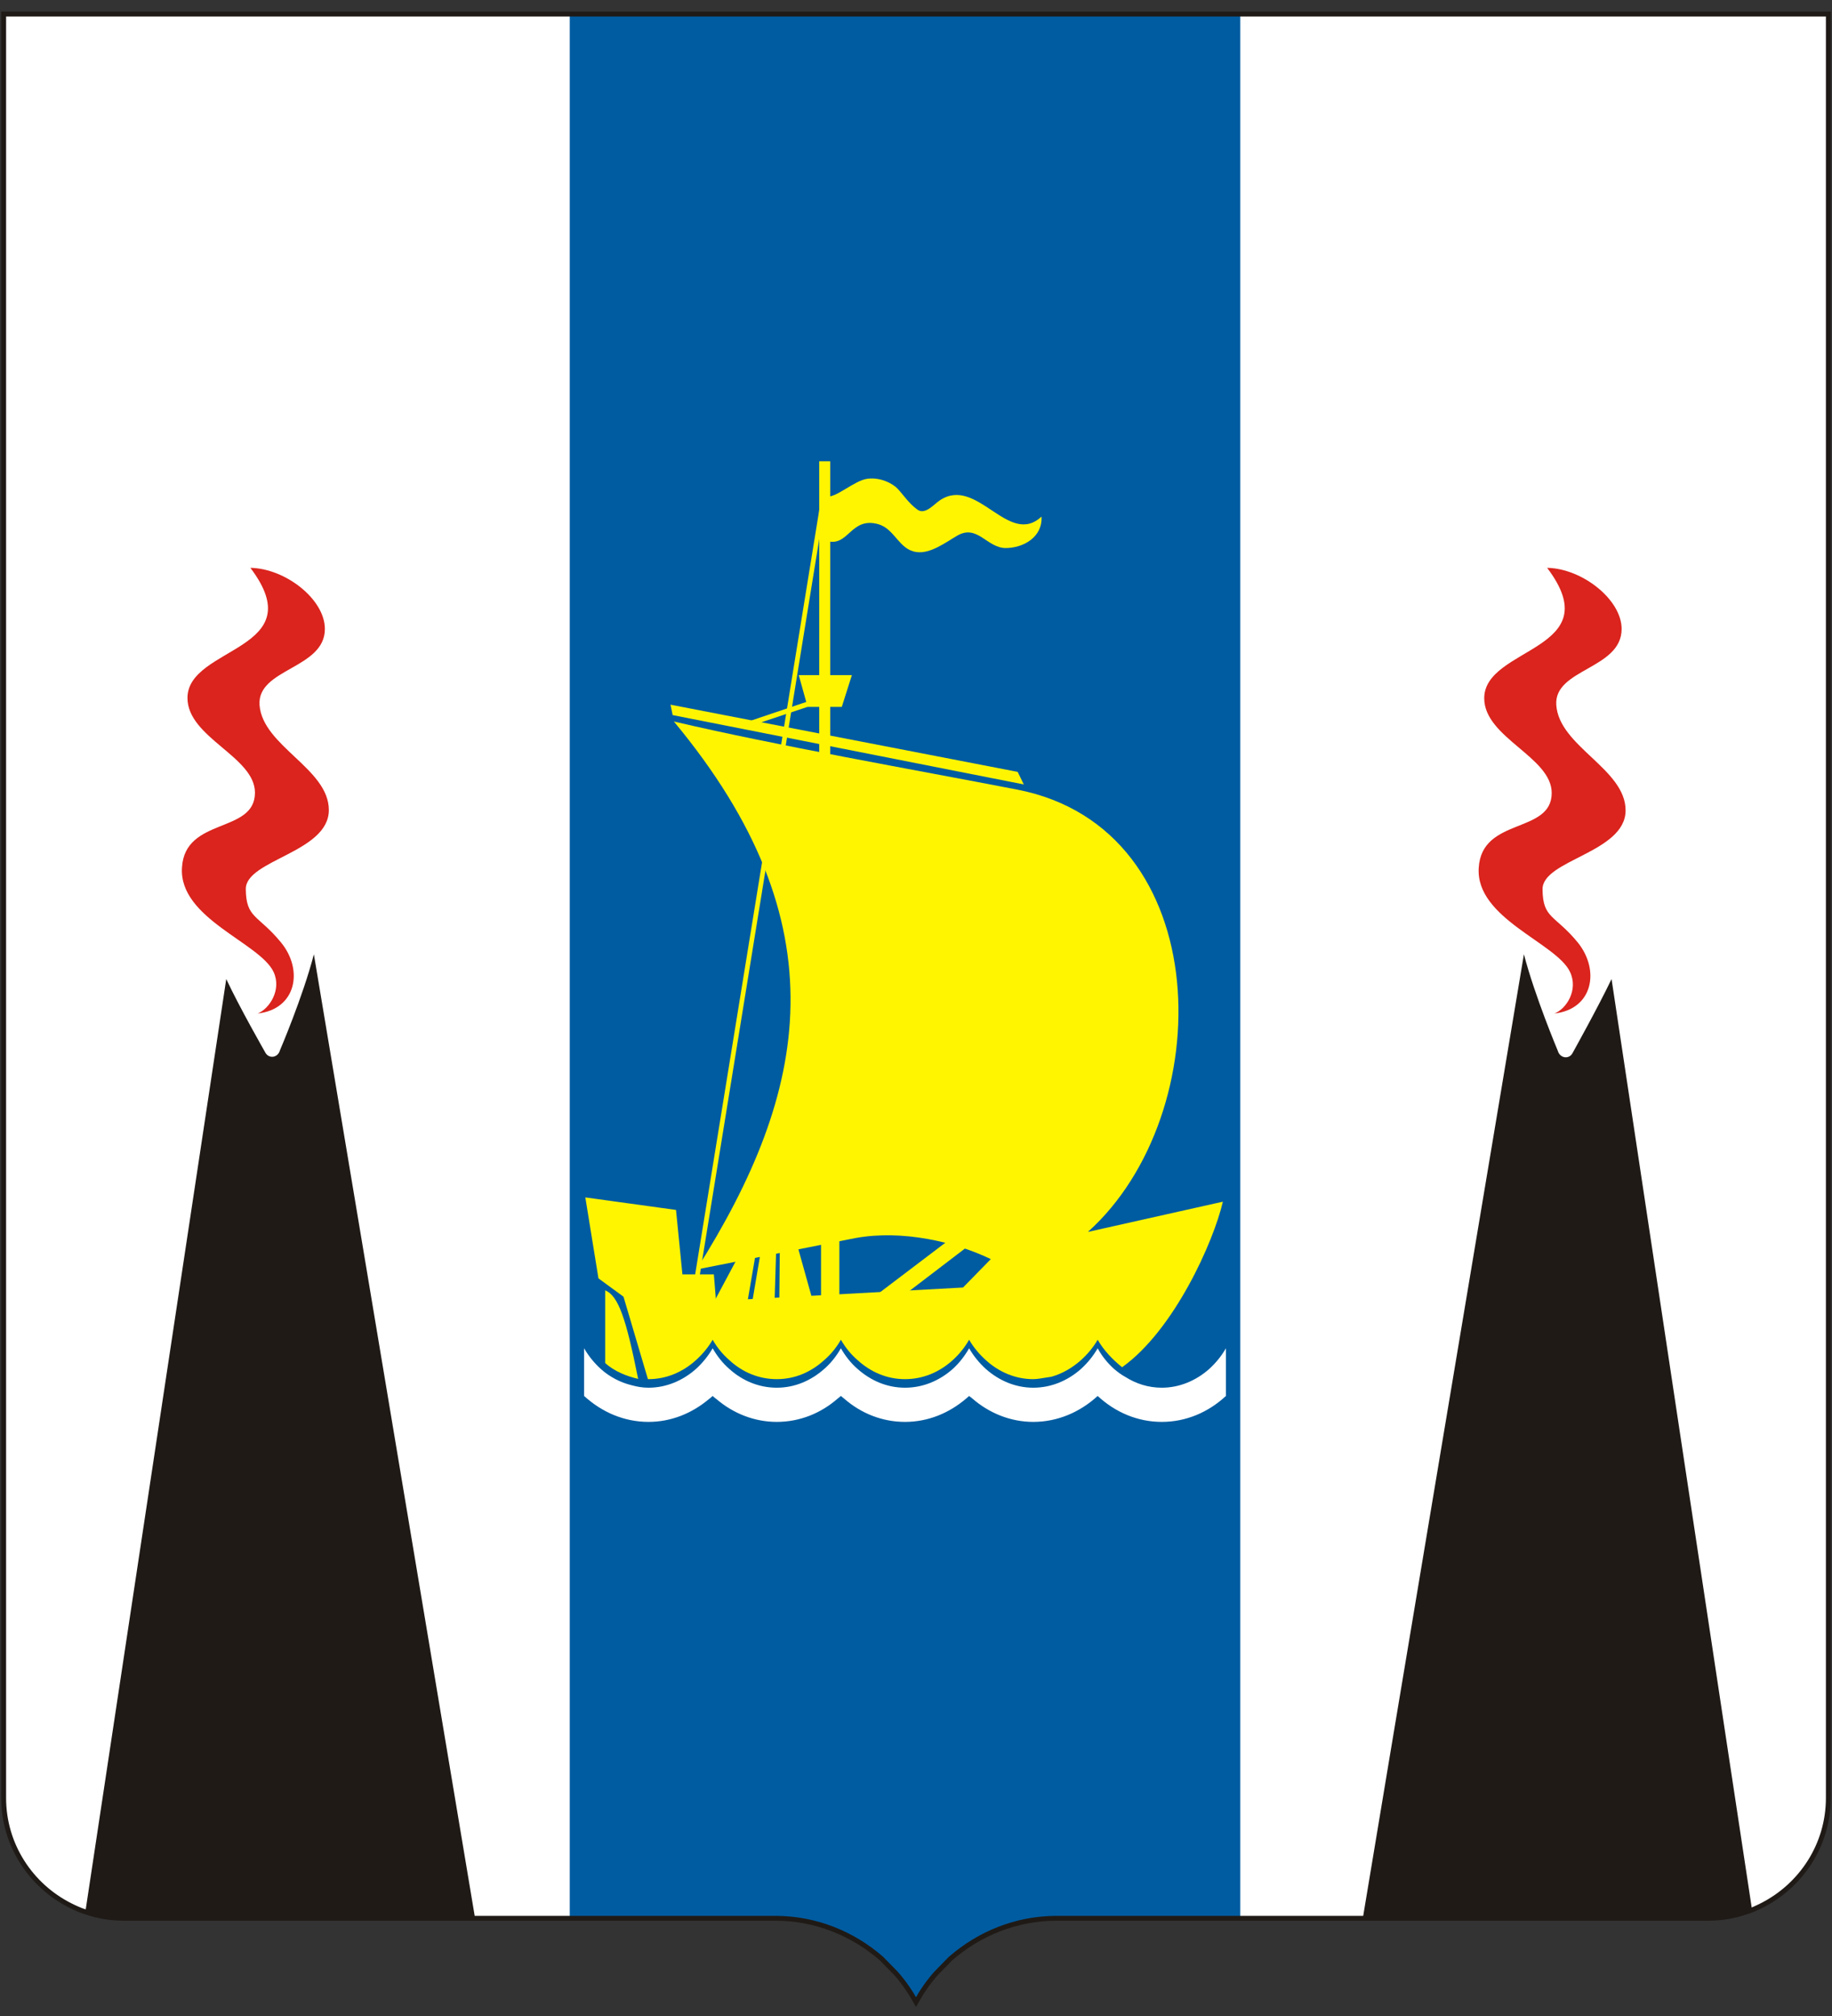 <?xml version="1.0" encoding="UTF-8"?> <svg xmlns="http://www.w3.org/2000/svg" width="60" height="66" viewBox="0 0 60 66" fill="none"><rect x="0" y="0" width="60" height="66" fill="#333333" stroke="none"/><path d="M59.88 58.861C59.88 60.401 58.99 61.731 57.7 62.381C57.54 62.461 57.37 62.541 57.2 62.591C56.8 62.731 56.38 62.801 55.94 62.801H44.44H43.9H40.62H34.61C33.27 62.801 32.06 63.311 31.13 64.121L30.66 64.601C30.41 64.881 30.19 65.201 30 65.541C29.81 65.201 29.59 64.881 29.34 64.601L28.87 64.121C27.94 63.311 26.73 62.801 25.39 62.801H18.66H16.1H15.56H4.06C3.62 62.801 3.2 62.731 2.8 62.591C2.63 62.541 2.46 62.461 2.3 62.381C1.01 61.731 0.12 60.401 0.12 58.861V0.461C20.04 0.461 39.96 0.461 59.88 0.461V58.861Z" fill="white"></path><path d="M9.17 34.382C9.1 34.642 8.79 34.672 8.68 34.442C8.68 34.442 7.84 32.972 7.41 32.052C7.18 33.592 3.28 59.362 2.8 62.562C3.2 62.722 3.62 62.802 4.06 62.802H15.56C15.27 61.082 10.65 33.442 10.28 31.242C9.92 32.632 9.17 34.382 9.17 34.382Z" fill="#1F1A16"></path><path d="M6.14 22.85C6.14 24.15 8.35 24.77 8.35 25.95C8.35 27.3 6.06 26.74 5.96 28.4C5.85 30.07 8.51 30.86 8.96 31.82C9.23 32.4 8.83 33.02 8.44 33.18C9.7 33.04 9.95 31.76 9.2 30.85C8.45 29.94 8.06 30.07 8.05 29.11C8.04 28.15 10.77 27.91 10.77 26.52C10.77 25.16 8.6 24.43 8.5 23.08C8.42 21.88 10.64 21.9 10.64 20.59C10.64 19.62 9.35 18.61 8.2 18.59C10.26 21.31 6.14 21.15 6.14 22.85Z" fill="#DA241D"></path><path d="M18.66 0.461V62.801H25.39C26.73 62.801 27.94 63.311 28.87 64.121L29.34 64.601C29.59 64.881 29.81 65.201 30 65.541C30.19 65.201 30.41 64.881 30.66 64.601L31.13 64.121C32.06 63.311 33.27 62.801 34.6 62.801H40.62V0.461C33.3 0.461 25.98 0.461 18.66 0.461Z" fill="#005CA1"></path><path d="M27.36 44.991H27.58C27.54 44.951 27.5 44.921 27.47 44.871C27.43 44.921 27.39 44.951 27.36 44.991Z" fill="#FFF500"></path><path d="M31.71 44.981H31.9C31.87 44.941 31.83 44.911 31.8 44.871C31.77 44.911 31.74 44.941 31.71 44.981Z" fill="#FFF500"></path><path d="M23.01 45.011H23.26C23.22 44.961 23.17 44.921 23.13 44.871C23.09 44.921 23.05 44.961 23.01 45.011Z" fill="#FFF500"></path><path d="M24.91 41.009L24.63 42.66L25.37 42.549L25.42 40.93L24.91 41.009Z" fill="#FFF500"></path><path d="M28.5 42.551L29.25 42.671L31.7 40.801L31.07 40.602L28.5 42.551Z" fill="#FFF500"></path><path d="M27.49 40.422L27.37 40.452L26.89 40.482V42.792H27.49V40.422Z" fill="#FFF500"></path><path d="M26.71 42.911L26.14 40.871H25.54L25.52 42.911H26.71Z" fill="#FFF500"></path><path d="M19.82 44.622C20.11 44.892 20.54 45.062 20.9 45.142C20.5 43.142 20.25 42.422 19.82 42.242V44.622Z" fill="#FFF500"></path><path d="M32.45 41.221L31.54 42.151L23.45 42.591L23.38 41.721H22.35L22.14 39.611L19.17 39.201L19.6 41.851L20.42 42.451L21.22 45.151H21.24C21.82 45.151 22.36 44.921 22.79 44.531C23 44.341 23.19 44.121 23.34 43.861C23.49 44.121 23.67 44.341 23.89 44.531C24.31 44.921 24.85 45.151 25.44 45.151C26.03 45.151 26.56 44.921 26.99 44.531C27.21 44.341 27.39 44.121 27.54 43.861C27.69 44.121 27.87 44.341 28.09 44.531C28.52 44.921 29.05 45.151 29.64 45.151C30.23 45.151 30.77 44.921 31.2 44.531C31.41 44.341 31.59 44.121 31.74 43.861C31.89 44.121 32.08 44.341 32.29 44.531C32.72 44.921 33.26 45.151 33.84 45.151C33.92 45.151 33.99 45.141 34.06 45.131C34.19 45.111 34.31 45.091 34.44 45.071C34.79 44.971 35.12 44.781 35.4 44.531C35.61 44.341 35.8 44.121 35.95 43.861C36.15 44.211 36.44 44.511 36.75 44.761C38.46 43.541 39.75 40.641 40.05 39.341L35.63 40.331C39.93 36.471 39.88 27.131 33.32 25.851C29.8 25.171 25.5 24.421 22.07 23.621C27.59 30.261 26.49 35.741 22.81 41.561L28.02 40.531C29.56 40.251 31.29 40.661 32.45 41.221Z" fill="#FFF500"></path><path d="M23.23 42.911L24.32 40.871H24.78L24.43 42.911H23.23Z" fill="#FFF500"></path><path d="M26.83 15.102H27.19V24.932H26.83V15.102Z" fill="#FFF500"></path><path d="M21.96 23.07L33.33 25.27L33.53 25.681L22.03 23.411L21.96 23.07Z" fill="#FFF500"></path><path d="M26.16 22.102H27.9L27.57 23.142H26.45L26.16 22.102Z" fill="#FFF500"></path><path d="M27.07 16.179L26.92 16.148L22.74 41.889L22.89 41.919L27.07 16.179Z" fill="#FFF500"></path><path d="M24.3 23.691L26.73 22.871L26.78 23.031L24.35 23.841L24.3 23.691Z" fill="#FFF500"></path><path d="M28.77 17.162C29.31 17.322 29.44 17.991 30.01 18.072C30.47 18.142 30.98 17.751 31.36 17.531C32.01 17.161 32.32 17.932 32.93 17.942C33.52 17.942 34.15 17.582 34.11 16.912C33.03 17.922 32 15.562 30.78 16.381C30.58 16.512 30.29 16.882 30.03 16.672C29.76 16.472 29.57 16.182 29.4 16.002C29.24 15.832 28.85 15.622 28.42 15.672C27.98 15.722 27.36 16.332 27.05 16.252V17.702C27.8 17.942 27.84 16.902 28.77 17.162Z" fill="#FFF500"></path><path d="M40.15 44.141C40 44.401 39.81 44.63 39.6 44.82C39.17 45.2 38.63 45.431 38.05 45.431C37.61 45.431 37.21 45.301 36.86 45.081C36.73 45.011 36.61 44.92 36.49 44.82C36.28 44.63 36.09 44.401 35.95 44.141C35.8 44.401 35.61 44.63 35.4 44.82C34.97 45.2 34.43 45.431 33.84 45.431C33.26 45.431 32.72 45.2 32.29 44.82C32.08 44.63 31.89 44.401 31.74 44.141C31.59 44.401 31.41 44.63 31.2 44.82C30.77 45.2 30.23 45.431 29.64 45.431C29.05 45.431 28.52 45.2 28.09 44.82C27.87 44.63 27.69 44.401 27.54 44.141C27.39 44.401 27.21 44.63 26.99 44.82C26.56 45.2 26.03 45.431 25.44 45.431C24.85 45.431 24.31 45.2 23.89 44.82C23.67 44.63 23.49 44.401 23.34 44.141C23.19 44.401 23 44.63 22.79 44.82C22.36 45.2 21.82 45.431 21.24 45.431C21.05 45.431 20.87 45.401 20.69 45.351C20.32 45.261 19.97 45.08 19.68 44.82C19.47 44.63 19.28 44.401 19.13 44.141V45.701C19.71 46.231 20.44 46.55 21.24 46.55C21.98 46.55 22.66 46.27 23.21 45.81C23.26 45.77 23.3 45.741 23.34 45.701C23.38 45.741 23.42 45.77 23.46 45.8C24.01 46.27 24.7 46.55 25.44 46.55C26.19 46.55 26.88 46.27 27.43 45.791C27.47 45.761 27.5 45.731 27.54 45.701C27.58 45.731 27.61 45.761 27.65 45.791C28.2 46.27 28.89 46.55 29.64 46.55C30.4 46.55 31.09 46.26 31.65 45.78C31.68 45.75 31.71 45.731 31.74 45.701C31.77 45.731 31.81 45.75 31.84 45.78C32.39 46.26 33.09 46.55 33.84 46.55C34.64 46.55 35.37 46.231 35.95 45.701C36.52 46.231 37.25 46.55 38.05 46.55C38.85 46.55 39.58 46.231 40.15 45.701V44.141Z" fill="white"></path><path d="M51.02 34.402C51.09 34.652 51.4 34.692 51.51 34.462C51.51 34.462 52.34 32.972 52.78 32.052C53.01 33.592 56.9 59.382 57.39 62.582C56.99 62.732 56.56 62.822 56.12 62.822H44.63C44.91 61.102 49.54 33.442 49.91 31.242C50.27 32.622 51.02 34.402 51.02 34.402Z" fill="#1F1A16"></path><path d="M48.61 22.86C48.61 24.15 50.82 24.78 50.82 25.96C50.82 27.31 48.53 26.74 48.43 28.41C48.32 30.07 50.98 30.87 51.42 31.82C51.7 32.41 51.3 33.03 50.91 33.18C52.17 33.04 52.41 31.76 51.67 30.85C50.92 29.94 50.53 30.08 50.52 29.12C50.5 28.15 53.24 27.92 53.24 26.53C53.24 25.17 51.06 24.44 50.97 23.08C50.89 21.89 53.11 21.91 53.11 20.59C53.11 19.63 51.82 18.61 50.67 18.59C52.73 21.31 48.61 21.16 48.61 22.86Z" fill="#DA241D"></path><path d="M59.88 58.861C59.88 60.401 58.99 61.731 57.7 62.381C57.54 62.461 57.37 62.541 57.2 62.591C56.8 62.731 56.38 62.801 55.94 62.801H44.44H43.9H40.62H34.61C33.27 62.801 32.06 63.311 31.13 64.121L30.66 64.601C30.41 64.881 30.19 65.201 30 65.541C29.81 65.201 29.59 64.881 29.34 64.601L28.87 64.121C27.94 63.311 26.73 62.801 25.39 62.801H18.66H16.1H15.56H4.06C3.62 62.801 3.2 62.731 2.8 62.591C2.63 62.541 2.46 62.461 2.3 62.381C1.01 61.731 0.12 60.401 0.12 58.861V0.461C20.04 0.461 39.96 0.461 59.88 0.461V58.861Z" stroke="#1F1A16" stroke-width="0.159"></path></svg> 